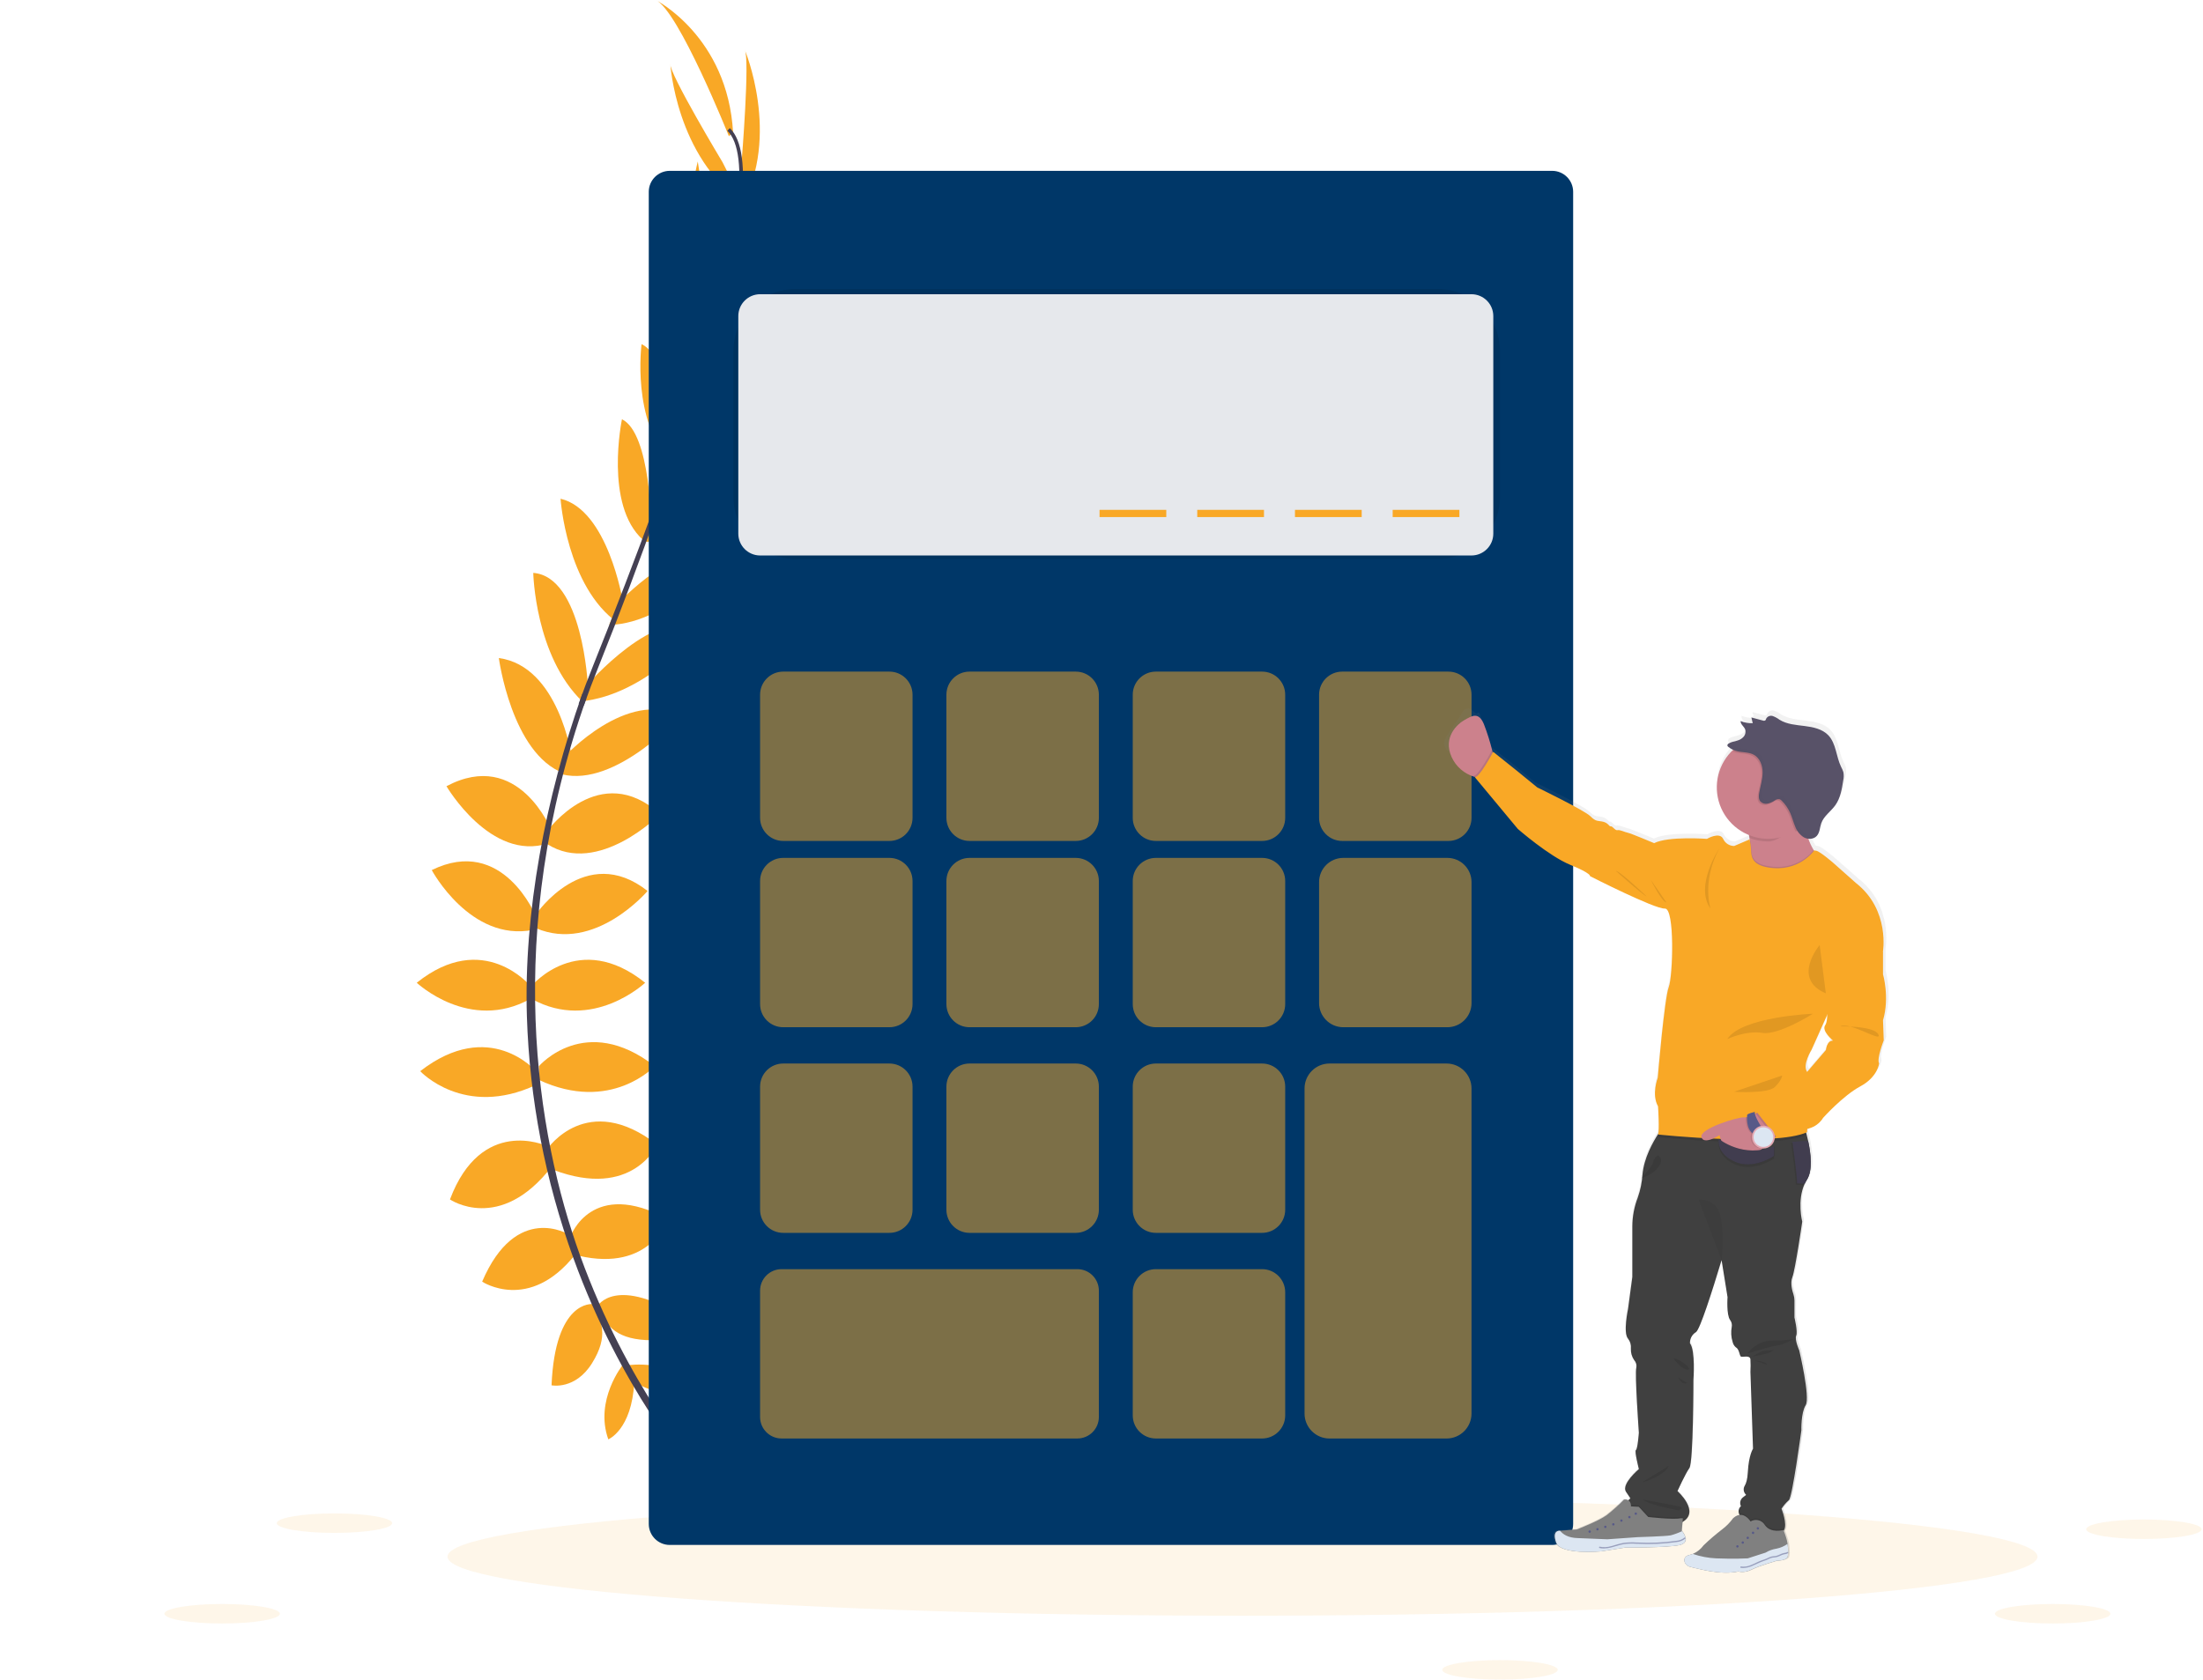 <svg viewBox="0 0 1028 784" fill="none" xmlns="http://www.w3.org/2000/svg">
            <g id="CALCULATOR" clip-path="url(#clip0)">
            <path id="Vector" opacity="0.1" d="M579.79 754.16C784.677 754.16 950.77 741.812 950.77 726.58C950.77 711.348 784.677 699 579.79 699C374.903 699 208.81 711.348 208.81 726.58C208.81 741.812 374.903 754.16 579.79 754.16Z" fill="#F9A826"/>
            <path id="Vector_2" d="M292.94 637.25C292.94 637.25 313.94 633.89 326.54 648.74C326.54 648.74 317.3 656.02 297.42 645.94L292.94 637.25Z" fill="#F9A826"/>
            <path id="Vector_3" d="M290.68 636.98C290.68 636.98 277.29 653.5 283.86 671.83C283.86 671.83 294.78 667.45 295.97 645.19L290.68 636.98Z" fill="#F9A826"/>
            <path id="Vector_4" d="M278.68 609.81C278.68 609.81 287.08 594.41 320.68 615.97C320.68 615.97 316.2 626.33 301.36 625.49C286.52 624.65 282.58 617.98 278.68 609.81Z" fill="#F9A826"/>
            <path id="Vector_5" d="M276.49 608.7C276.49 608.7 259.06 606.7 257.37 646.61C257.37 646.61 268.42 648.9 276.27 636.28C284.12 623.66 280.88 616.58 276.49 608.7Z" fill="#F9A826"/>
            <path id="Vector_6" d="M266.34 576.88C266.34 576.88 276.14 549.72 311.7 569.04C311.7 569.04 303.58 593.96 269.98 586.12L266.34 576.88Z" fill="#F9A826"/>
            <path id="Vector_7" d="M255.41 536.28C255.41 536.28 273.9 508.83 306.66 534.28C306.66 534.28 295.18 560.04 258.21 546.04L255.41 536.28Z" fill="#F9A826"/>
            <path id="Vector_8" d="M251.49 497.63C251.49 497.63 273.06 472.43 305.54 497.63C305.54 497.63 285.1 519.75 251.49 504.07V497.63Z" fill="#F9A826"/>
            <path id="Vector_9" d="M248.13 460.11C248.13 460.11 269.98 433.79 301.06 458.71C301.06 458.71 276.42 481.95 248.13 466.27V460.11Z" fill="#F9A826"/>
            <path id="Vector_10" d="M250.09 426.79C250.09 426.79 273.09 392.9 302.18 415.87C302.18 415.87 277.54 444.99 250.09 433.23V426.79Z" fill="#F9A826"/>
            <path id="Vector_11" d="M255.41 387.86C255.41 387.86 279.78 354.26 308.06 380.02C308.06 380.02 279.22 409.15 255.41 394.02V387.86Z" fill="#F9A826"/>
            <path id="Vector_12" d="M263.54 353.07C263.54 353.07 292.38 321.5 317.54 334.07C317.54 334.07 287.48 367.6 262.28 361.44L263.54 353.07Z" fill="#F9A826"/>
            <path id="Vector_13" d="M273.62 320.1C273.62 320.1 306.94 281.46 326.26 294.34C326.26 294.34 301.74 324.34 271.26 327.34L273.62 320.1Z" fill="#F9A826"/>
            <path id="Vector_14" d="M288.17 281.85C288.17 281.85 317.3 250.27 338.58 258.11C338.58 258.11 313.66 290.87 284.26 291.71L288.17 281.85Z" fill="#F9A826"/>
            <path id="Vector_15" d="M301.34 246.07C301.34 246.07 333.54 215.82 347.54 221.14C347.54 221.14 324.3 254.75 299.94 252.79L301.34 246.07Z" fill="#F9A826"/>
            <path id="Vector_16" d="M314.22 212.98C314.22 212.98 341.94 176.86 357.06 179.66C357.06 179.66 340.26 211.86 314.22 216.66V212.98Z" fill="#F9A826"/>
            <path id="Vector_17" d="M328.2 168.48C328.2 168.48 352.7 140.78 365.93 140.85C365.93 140.85 346.59 177.85 327.19 177.51L328.2 168.48Z" fill="#F9A826"/>
            <path id="Vector_18" d="M336.48 138.82L360.14 81.13C360.14 81.13 361.33 133.28 333.47 149.52L336.48 138.82Z" fill="#F9A826"/>
            <path id="Vector_19" d="M346.09 75.2C346.09 75.2 350.01 27.04 347.49 23.12C347.49 23.12 364.41 63.12 345.92 96.48L346.09 75.2Z" fill="#F9A826"/>
            <path id="Vector_20" d="M265.42 576.23C265.42 576.23 240.88 561.02 224.99 598.23C224.99 598.23 246.83 612.72 268.3 585.72L265.42 576.23Z" fill="#F9A826"/>
            <path id="Vector_21" d="M254.68 534.73C254.68 534.73 224.58 521 209.97 559.85C209.97 559.85 233.23 575.85 257.42 544.55L254.68 534.73Z" fill="#F9A826"/>
            <path id="Vector_22" d="M250.09 499.98C250.09 499.98 228.53 474.78 196.09 499.98C196.09 499.98 216.53 522.1 250.09 506.42V499.98Z" fill="#F9A826"/>
            <path id="Vector_23" d="M247.4 460.11C247.4 460.11 225.56 433.79 194.47 458.71C194.47 458.71 219.12 481.95 247.4 466.27V460.11Z" fill="#F9A826"/>
            <path id="Vector_24" d="M250.09 427.75C250.09 427.75 234.77 389.75 201.47 406.12C201.47 406.12 219.47 439.77 248.74 434.04L250.09 427.75Z" fill="#F9A826"/>
            <path id="Vector_25" d="M257.34 387.67C257.34 387.67 242.12 349.06 208.34 366.97C208.34 366.97 229.02 402.36 255.84 393.64L257.34 387.67Z" fill="#F9A826"/>
            <path id="Vector_26" d="M266.78 353.27C266.78 353.27 260.78 310.94 232.78 307.15C232.78 307.15 238.71 351.79 263 360.9L266.78 353.27Z" fill="#F9A826"/>
            <path id="Vector_27" d="M274.33 320.17C274.33 320.17 271.99 269.17 248.84 267.4C248.84 267.4 249.62 306.11 271.72 327.4L274.33 320.17Z" fill="#F9A826"/>
            <path id="Vector_28" d="M290.57 280.39C290.57 280.39 283.66 237.98 261.57 232.79C261.57 232.79 264.31 273.87 288.39 290.79L290.57 280.39Z" fill="#F9A826"/>
            <path id="Vector_29" d="M303.96 246.37C303.96 246.37 303.72 202.2 290.23 195.7C290.23 195.7 281.85 235.7 300.05 252.01L303.96 246.37Z" fill="#F9A826"/>
            <path id="Vector_30" d="M315.25 212.53C315.25 212.53 313.36 167.04 299.38 160.63C299.38 160.63 294.59 196.63 313.15 215.51L315.25 212.53Z" fill="#F9A826"/>
            <path id="Vector_31" d="M330.15 172.1C330.15 172.1 330.06 135.1 320.09 126.43C320.09 126.43 310.16 166.96 324.94 179.55L330.15 172.1Z" fill="#F9A826"/>
            <path id="Vector_32" d="M335.3 136.98L325.6 75.39C325.6 75.39 312.41 125.85 335.77 148.08L335.3 136.98Z" fill="#F9A826"/>
            <path id="Vector_33" d="M337.2 75.79C337.2 75.79 312.28 34.39 312.79 29.79C312.79 29.79 315.44 73.18 346.79 94.79L337.2 75.79Z" fill="#F9A826"/>
            <path id="Vector_34" d="M340.12 63.56C340.12 63.56 316.6 4.76 305.96 -0.02C305.96 -0.02 339.56 17.06 342.08 61.86L340.12 63.56Z" fill="#F9A826"/>
            <path id="Vector_35" d="M327.06 177.86L325.46 177.36C345.31 112.64 350.26 71.36 339.4 61.02L340.56 59.8C352.07 70.72 347.4 111.54 327.06 177.86Z" fill="#444053"/>
            <path id="Vector_36" d="M272.41 329.37L270.03 328.53C272.13 322.6 274.41 316.58 276.79 310.65C297.51 258.98 315.14 210.98 326.45 174.09L328.52 173.09C317.19 209.98 299.87 259.88 279.13 311.59C276.76 317.49 274.5 323.47 272.41 329.37Z" fill="#444053"/>
            <path id="Vector_37" d="M322.49 685.7C322.17 685.34 289.99 649.12 267.57 587.26C254.422 551.053 247.098 512.991 245.87 474.49C244.34 426.36 254.43 372.61 271.74 323.8L273.62 326C234.78 435.56 250.21 529.45 270.68 585.98C292.87 647.27 324.68 683.1 324.99 683.46L322.49 685.7Z" fill="#444053"/>
            <path id="Vector_38" opacity="0.1" d="M103.66 757.78C118.533 757.78 130.59 755.743 130.59 753.23C130.59 750.717 118.533 748.68 103.66 748.68C88.787 748.68 76.73 750.717 76.73 753.23C76.73 755.743 88.787 757.78 103.66 757.78Z" fill="#F9A826"/>
            <path id="Vector_39" opacity="0.1" d="M957.84 757.78C972.713 757.78 984.77 755.743 984.77 753.23C984.77 750.717 972.713 748.68 957.84 748.68C942.967 748.68 930.91 750.717 930.91 753.23C930.91 755.743 942.967 757.78 957.84 757.78Z" fill="#F9A826"/>
            <path id="Vector_40" opacity="0.1" d="M699.95 783.97C714.823 783.97 726.88 781.933 726.88 779.42C726.88 776.907 714.823 774.87 699.95 774.87C685.077 774.87 673.02 776.907 673.02 779.42C673.02 781.933 685.077 783.97 699.95 783.97Z" fill="#F9A826"/>
            <path id="Vector_41" opacity="0.1" d="M1000.43 718.34C1015.3 718.34 1027.36 716.303 1027.36 713.79C1027.36 711.277 1015.3 709.24 1000.43 709.24C985.557 709.24 973.5 711.277 973.5 713.79C973.5 716.303 985.557 718.34 1000.43 718.34Z" fill="#F9A826"/>
            <path id="Vector_42" opacity="0.1" d="M156.07 715.5C170.943 715.5 183 713.463 183 710.95C183 708.437 170.943 706.4 156.07 706.4C141.197 706.4 129.14 708.437 129.14 710.95C129.14 713.463 141.197 715.5 156.07 715.5Z" fill="#F9A826"/>
            <path id="Vector_43" d="M724.29 79.74H312.54C307.128 79.74 302.74 84.128 302.74 89.54V711.32C302.74 716.732 307.128 721.12 312.54 721.12H724.29C729.703 721.12 734.09 716.732 734.09 711.32V89.54C734.09 84.128 729.703 79.74 724.29 79.74Z" fill="#003768"/>
            <path id="Vector_44" opacity="0.1" d="M670.74 134.87H371.43C355.298 134.87 342.22 147.948 342.22 164.08V231.75C342.22 247.882 355.298 260.96 371.43 260.96H670.74C686.872 260.96 699.95 247.882 699.95 231.75V164.08C699.95 147.948 686.872 134.87 670.74 134.87Z" fill="black"/>
            <path id="Vector_45" d="M686.63 137.33H354.72C349.087 137.33 344.52 141.897 344.52 147.53V249.08C344.52 254.713 349.087 259.28 354.72 259.28H686.63C692.263 259.28 696.83 254.713 696.83 249.08V147.53C696.83 141.897 692.263 137.33 686.63 137.33Z" fill="#E6E8EC"/>
            <path id="KEY1" opacity="0.5" d="M415.03 313.48H365.47C359.511 313.48 354.68 318.311 354.68 324.27V381.73C354.68 387.689 359.511 392.52 365.47 392.52H415.03C420.989 392.52 425.82 387.689 425.82 381.73V324.27C425.82 318.311 420.989 313.48 415.03 313.48Z" fill="#f9a826"/>
            <path id="KEY2" opacity="0.5" d="M501.98 313.48H452.42C446.461 313.48 441.63 318.311 441.63 324.27V381.73C441.63 387.689 446.461 392.52 452.42 392.52H501.98C507.939 392.52 512.77 387.689 512.77 381.73V324.27C512.77 318.311 507.939 313.48 501.98 313.48Z" fill="#f9a826"/>
            <path id="KEY3" opacity="0.5" d="M588.93 313.48H539.37C533.411 313.48 528.58 318.311 528.58 324.27V381.73C528.58 387.689 533.411 392.52 539.37 392.52H588.93C594.889 392.52 599.72 387.689 599.72 381.73V324.27C599.72 318.311 594.889 313.48 588.93 313.48Z" fill="#f9a826"/>
            <path id="Vector_46" opacity="0" d="M657.83 315.16H644.37C628.442 315.16 615.53 328.072 615.53 344V365.36C615.53 381.288 628.442 394.2 644.37 394.2H657.83C673.758 394.2 686.67 381.288 686.67 365.36V344C686.67 328.072 673.758 315.16 657.83 315.16Z" fill="black"/>
            <path id="Vector_47" opacity="0.5" d="M675.88 313.48H626.32C620.361 313.48 615.53 318.311 615.53 324.27V381.73C615.53 387.689 620.361 392.52 626.32 392.52H675.88C681.839 392.52 686.67 387.689 686.67 381.73V324.27C686.67 318.311 681.839 313.48 675.88 313.48Z" fill="#f9a826"/>
            <path id="Vector_48" opacity="0.5" d="M415.03 400.43H365.47C359.511 400.43 354.68 405.261 354.68 411.22V468.68C354.68 474.639 359.511 479.47 365.47 479.47H415.03C420.989 479.47 425.82 474.639 425.82 468.68V411.22C425.82 405.261 420.989 400.43 415.03 400.43Z" fill="#f9a826"/>
            <path id="KEY5" opacity="0.5" d="M501.98 400.43H452.42C446.461 400.43 441.63 405.261 441.63 411.22V468.68C441.63 474.639 446.461 479.47 452.42 479.47H501.98C507.939 479.47 512.77 474.639 512.77 468.68V411.22C512.77 405.261 507.939 400.43 501.98 400.43Z" fill="#f9a826"/>
            <path id="Vector_49" opacity="0.5" d="M588.93 400.43H539.37C533.411 400.43 528.58 405.261 528.58 411.22V468.68C528.58 474.639 533.411 479.47 539.37 479.47H588.93C594.889 479.47 599.72 474.639 599.72 468.68V411.22C599.72 405.261 594.889 400.43 588.93 400.43Z" fill="#f9a826"/>
            <path id="KEY7" opacity="0.5" d="M415.03 496.41H365.47C359.511 496.41 354.68 501.241 354.68 507.2V564.66C354.68 570.619 359.511 575.45 365.47 575.45H415.03C420.989 575.45 425.82 570.619 425.82 564.66V507.2C425.82 501.241 420.989 496.41 415.03 496.41Z" fill="#f9a826"/>
            <path id="Vector_50" opacity="0.5" d="M501.98 496.41H452.42C446.461 496.41 441.63 501.241 441.63 507.2V564.66C441.63 570.619 446.461 575.45 452.42 575.45H501.98C507.939 575.45 512.77 570.619 512.77 564.66V507.2C512.77 501.241 507.939 496.41 501.98 496.41Z" fill="#f9a826"/>
            <path id="KEY9" opacity="0.5" d="M588.93 496.41H539.37C533.411 496.41 528.58 501.241 528.58 507.2V564.66C528.58 570.619 533.411 575.45 539.37 575.45H588.93C594.889 575.45 599.72 570.619 599.72 564.66V507.2C599.72 501.241 594.889 496.41 588.93 496.41Z" fill="#f9a826"/>
            <path id="KEY-POINT" opacity="0.5" d="M588.93 592.39H539.37C533.411 592.39 528.58 597.221 528.58 603.18V660.64C528.58 666.599 533.411 671.43 539.37 671.43H588.93C594.889 671.43 599.72 666.599 599.72 660.64V603.18C599.72 597.221 594.889 592.39 588.93 592.39Z" fill="#f9a826"/>
            <path id="Vector_51" opacity="0" d="M657.83 402.11H644.37C628.442 402.11 615.53 415.022 615.53 430.95V452.31C615.53 468.238 628.442 481.15 644.37 481.15H657.83C673.758 481.15 686.67 468.238 686.67 452.31V430.95C686.67 415.022 673.758 402.11 657.83 402.11Z" fill="black"/>
            <path id="Vector_52" opacity="0.5" d="M675.37 400.43H626.83C620.589 400.43 615.53 405.489 615.53 411.73V468.17C615.53 474.411 620.589 479.47 626.83 479.47H675.37C681.611 479.47 686.67 474.411 686.67 468.17V411.73C686.67 405.489 681.611 400.43 675.37 400.43Z" fill="#f9a826"/>
            <path id="KEY-EQUALS" opacity="0.5" d="M502.73 592.39H364.72C359.175 592.39 354.68 596.885 354.68 602.43V661.39C354.68 666.935 359.175 671.43 364.72 671.43H502.73C508.275 671.43 512.77 666.935 512.77 661.39V602.43C512.77 596.885 508.275 592.39 502.73 592.39Z" fill="#f9a826"/>
            <path id="KEY-ADD" opacity="0.5" d="M675 496.41H620.41C613.97 496.41 608.75 501.63 608.75 508.07V659.78C608.75 666.22 613.97 671.44 620.41 671.44H675C681.44 671.44 686.66 666.22 686.66 659.78V508.07C686.66 501.63 681.44 496.41 675 496.41Z" fill="#f9a826"/>
            <path id="Vector_53" d="M681.01 237.98H649.87V241.35H681.01V237.98Z" fill="#F9A826"/>
            <path id="Vector_54" d="M635.42 237.98H604.28V241.35H635.42V237.98Z" fill="#F9A826"/>
            <path id="Vector_55" d="M589.82 237.98H558.68V241.35H589.82V237.98Z" fill="#F9A826"/>
            <path id="Vector_56" d="M544.23 237.98H513.09V241.35H544.23V237.98Z" fill="#F9A826"/>
            <path id="Vector_57" d="M879.87 474.54C883.08 463.74 879.87 452.94 879.87 452.94V442.75C879.87 442.75 883.54 422.83 867.16 410.05L856.3 400.47C856.3 400.47 850.21 395.24 848.44 394.91C848.11 394.839 847.776 394.789 847.44 394.76L847.12 394.57C846.187 392.974 845.391 391.301 844.74 389.57C845.443 389.661 846.158 389.589 846.829 389.36C847.5 389.132 848.109 388.752 848.61 388.25C849.002 387.799 849.311 387.28 849.52 386.72V386.72C850.15 385.31 850.26 383.6 850.79 382.1C851.255 380.884 851.932 379.76 852.79 378.78C852.68 378.96 852.56 379.13 852.46 379.32C854 377.4 856.01 375.76 857.46 373.74C857.748 373.339 858.012 372.922 858.25 372.49C858.19 372.58 858.11 372.66 858.04 372.75C860.04 369.54 860.65 365.65 861.23 361.9C861.51 360.624 861.53 359.304 861.29 358.02C861.009 357.168 860.647 356.344 860.21 355.56C857.85 350.69 857.89 344.56 854.12 340.67C851.28 337.76 846.98 336.87 842.93 336.37C838.88 335.87 834.62 335.58 831.14 333.46C830.168 332.724 829.093 332.134 827.95 331.71C827.375 331.509 826.748 331.515 826.176 331.727C825.605 331.939 825.126 332.343 824.82 332.87C824.748 333.182 824.604 333.473 824.4 333.72C824.219 333.823 824.016 333.883 823.808 333.895C823.6 333.907 823.392 333.871 823.2 333.79L817.81 332.35L817.87 332.62H817.73L817.93 333.47C818.036 333.451 818.144 333.47 818.237 333.523C818.33 333.576 818.402 333.66 818.44 333.76L817.57 335.1C815.902 335.07 814.254 334.731 812.71 334.1C812.7 334.186 812.7 334.274 812.71 334.36H812.63C812.53 335.88 814.26 336.87 814.79 338.3C815.003 338.926 815.003 339.604 814.79 340.23C814.573 340.81 814.232 341.336 813.79 341.77C811.88 343.66 809.43 343.29 807.23 344.48C807.04 344.561 806.87 344.683 806.732 344.837C806.593 344.99 806.491 345.172 806.43 345.37C806.343 345.518 806.318 345.694 806.36 345.86C806.447 346.09 806.605 346.286 806.81 346.42C807.451 346.938 808.152 347.374 808.9 347.72C808.68 347.92 808.47 348.12 808.27 348.33C805.478 351.168 803.432 354.653 802.316 358.474C801.199 362.295 801.047 366.333 801.872 370.228C802.697 374.122 804.474 377.752 807.044 380.792C809.614 383.832 812.897 386.188 816.6 387.65C816.68 388.07 816.74 388.5 816.8 388.95C816.8 389 816.8 389.03 816.8 389.08L816.86 389.66L809.6 392.75C808.505 392.742 807.435 392.422 806.514 391.829C805.594 391.236 804.86 390.394 804.4 389.4C802.71 385.91 796.74 389.4 796.74 389.4C796.74 389.4 778.53 388.04 771.74 391.4C771.74 391.4 760.87 386.84 759.34 386.53C757.81 386.22 755.52 385.01 754.45 385.32C753.38 385.63 752 383.32 751.23 383.49C750.46 383.66 750.16 381.97 747.71 381.36C745.26 380.75 744.34 381.52 741.59 378.78C738.84 376.04 716.48 365.24 716.48 365.24L706.44 356.98L695.73 348.46L695.54 348.81C695.47 348.56 695.4 348.3 695.33 348.02C694.264 343.776 692.928 339.604 691.33 335.53C690.64 333.88 690.33 331.8 689.4 332.9C688.83 333.56 687.86 332.11 686.4 331.13C686.09 330.916 685.737 330.774 685.366 330.714C684.994 330.654 684.614 330.677 684.253 330.783C683.892 330.888 683.559 331.073 683.278 331.323C682.997 331.573 682.776 331.883 682.63 332.23V332.23C674.29 345.31 671.3 346.23 676.13 351.04C680.44 355.31 683.3 359.04 686.81 360.22L687.23 360.35C687.155 360.37 687.075 360.37 687 360.35L707.36 384.69C707.36 384.69 722.05 397.47 732.16 401.57C742.27 405.67 741.49 406.9 741.49 406.9C741.49 406.9 772.11 422.41 776.85 422.11C781.59 421.81 780.68 453.9 778.69 459.11C776.7 464.32 773.49 501.7 773.49 501.7C773.49 501.7 770.42 509.61 773.64 515.08C773.64 515.08 774.35 525.56 773.71 528.08C770.92 532.38 766.94 539.68 766.29 547.19C766.29 547.59 766.21 547.96 766.17 548.35C765.966 548.587 765.722 548.787 765.45 548.94L766.13 548.74C765.841 551.87 765.169 554.953 764.13 557.92C762.511 562.087 761.654 566.51 761.6 570.98V595.14L759.6 610.14C759.6 610.14 757.15 621.49 759.6 624.14C760.633 625.461 761.113 627.132 760.94 628.8C760.838 630.737 761.387 632.652 762.5 634.24C762.925 634.705 763.237 635.262 763.411 635.867C763.584 636.473 763.615 637.111 763.5 637.73C762.69 640.36 764.7 668.35 764.7 668.35C764.7 668.35 764.11 676.06 763.3 676.47C762.49 676.88 764.7 685.39 764.7 685.39C764.7 685.39 756.43 692.29 758.54 695.94L760.65 699.18L760.09 699.73L759.75 700.08C759.112 699.712 758.368 699.571 757.64 699.68C755.041 702.339 752.261 704.815 749.32 707.09C745.59 709.78 735.44 713.68 735.44 713.68L727.44 714.33H727.29C727.29 714.33 723.46 713.97 725.61 719.9C727.76 725.83 746.98 724.01 746.98 724.01L758.2 722.24C758.2 722.24 778.2 722.34 783.93 721.07C786.32 720.54 786.93 719.26 786.73 717.97L786.67 717.91C786.395 716.68 785.833 715.532 785.03 714.56C784.989 714.496 784.942 714.436 784.89 714.38L785.25 710.28C793.74 705.39 782.85 695.77 782.85 695.77C782.85 695.77 786.58 687.66 788.49 685.03C790.4 682.4 790.4 643.65 790.4 643.65C790.4 643.65 791.4 629.65 788.77 626.41C788.725 625.355 788.967 624.307 789.471 623.379C789.974 622.451 790.721 621.677 791.63 621.14C793.52 619.85 799.23 602.08 803.71 587.33L806.53 604.71C806.53 604.71 805.92 613.03 807.75 615.46C808.094 615.918 808.339 616.443 808.47 617C808.601 617.558 808.614 618.137 808.51 618.7C808.076 621.032 808.217 623.435 808.92 625.7C809.135 626.672 809.658 627.548 810.41 628.2C812.04 629.01 812.14 631.9 812.75 632.51C813.36 633.12 817.14 631.65 817.34 633.88C817.454 635.838 817.454 637.802 817.34 639.76L818.57 675.86C818.57 675.86 816.57 678.86 816.12 686.86C815.95 690.27 815.31 692.21 814.65 693.32C814.284 693.916 814.116 694.612 814.17 695.309C814.223 696.006 814.497 696.668 814.95 697.2L815.3 697.61L813.79 698.77C813.183 699.241 812.758 699.908 812.587 700.657C812.415 701.406 812.508 702.192 812.85 702.88C812.363 703.304 812.014 703.864 811.848 704.487C811.683 705.111 811.708 705.771 811.92 706.38C811.982 706.58 812.069 706.772 812.18 706.95C811.033 707.13 809.968 707.657 809.13 708.46C807.622 710.532 805.804 712.36 803.74 713.88C800.745 716.175 797.877 718.632 795.15 721.24C793.864 722.99 792.14 724.37 790.15 725.24C789.662 725.438 789.157 725.589 788.64 725.69C784.64 726.51 785.89 730.69 789.15 731.38C792.41 732.07 803.23 735.38 811.65 733.45C811.65 733.45 814.15 734.45 817.82 732.59C821.49 730.73 829.68 728.45 829.68 728.45C829.68 728.45 834.27 728.45 834.89 726.63C835.051 726.05 835.139 725.452 835.15 724.85L835.28 724.72L835.16 724.61C835.171 723.247 835.068 721.886 834.85 720.54C834.73 719.84 834.6 719.22 834.48 718.72C834.09 717.2 833.36 715.23 833.05 714.4C833.102 714.334 833.149 714.264 833.19 714.19C834.94 711.19 832.03 704.07 832.03 704.07C832.986 702.554 834.147 701.177 835.48 699.98C837.11 698.76 841.4 667.12 841.4 667.12C841.4 667.12 841.19 659.01 843.4 655.36C845.61 651.71 840.34 629.61 840.34 629.61C840.34 629.61 838.09 624.54 838.91 622.71C839.73 620.88 838.09 614.19 838.09 614.19V606.19C838.085 605.238 837.927 604.292 837.62 603.39C836.99 601.51 836.06 597.9 837.07 595.31C838.5 591.66 841.76 569.15 841.76 569.15C841.76 569.15 839.21 559.22 842.95 551.31C843.242 550.678 843.576 550.067 843.95 549.48C846.72 545.13 845.89 537.4 844.52 531.17C844.32 530.17 844.09 529.27 843.86 528.4C843.77 528.02 843.67 527.66 843.57 527.3L844.01 527.12C844.01 527.12 844.01 526.53 844.15 525.52C845.66 525.221 847.092 524.615 848.358 523.739C849.624 522.863 850.697 521.737 851.51 520.43C851.51 520.43 860.85 509.93 869.11 505.52C877.37 501.11 877.99 494.72 877.99 494.72C876.77 492.59 880.18 483.92 880.18 483.92L879.87 474.54ZM852.93 488.54L844.09 498.79V498.73C841.79 495.53 846.23 488.38 846.23 488.38L853.58 471.98C853.52 474.08 853.26 475.98 852.58 476.81C850.58 479.55 856.26 484.12 856.26 484.12C853.23 484.13 852.93 488.54 852.93 488.54V488.54Z" fill="url(#paint0_linear)"/>
            <path id="Vector_58" d="M697.29 354.15L692.46 363.52C690.931 363.389 689.423 363.074 687.97 362.58C685.667 361.892 683.536 360.724 681.717 359.152C679.898 357.58 678.434 355.64 677.42 353.46C673.11 343.94 680.24 337.79 683.56 335.97C686.88 334.15 689.97 332.08 692.46 338.05C694.023 342.1 695.329 346.245 696.37 350.46C696.95 352.65 697.29 354.15 697.29 354.15Z" fill="#CC818C"/>
            <path id="Vector_59" d="M850.68 402.89L842.97 414.37C842.97 414.37 806.54 431.75 813.5 411.37C816.56 402.37 816.92 395.8 816.37 391.25C816.37 391.2 816.37 391.17 816.37 391.12C815.65 385.43 813.51 382.96 813.51 382.96C813.51 382.96 849.02 364.78 843.73 377.21C842.651 379.793 842.222 382.602 842.48 385.39C842.916 389.405 844.22 393.278 846.3 396.74C847.551 398.931 849.018 400.992 850.68 402.89V402.89Z" fill="#CC818C"/>
            <path id="Vector_60" d="M839.59 630.3C839.59 630.3 844.83 652.3 842.59 655.89C840.35 659.48 840.59 667.58 840.59 667.58C840.59 667.58 836.36 699.02 834.75 700.22C833.429 701.389 832.274 702.735 831.32 704.22C831.32 704.22 834.2 711.34 832.47 714.28C832.203 714.728 831.801 715.078 831.32 715.28C828.62 716.42 818.64 711.36 812.96 708.28C812.503 708.03 812.112 707.673 811.822 707.24C811.532 706.806 811.351 706.309 811.294 705.791C811.237 705.273 811.306 704.748 811.495 704.263C811.684 703.777 811.988 703.344 812.38 703C812.039 702.318 811.944 701.539 812.111 700.796C812.279 700.052 812.699 699.389 813.3 698.92L814.8 697.76L814.45 697.35C814.001 696.82 813.731 696.161 813.677 695.468C813.623 694.776 813.789 694.083 814.15 693.49C814.8 692.4 815.43 690.49 815.6 687.08C816.01 679.22 818.02 676.2 818.02 676.2L816.81 640.32C816.925 638.375 816.925 636.425 816.81 634.48C816.61 632.27 812.88 633.73 812.28 633.12C811.68 632.51 811.57 629.65 809.96 628.84C809.218 628.189 808.706 627.315 808.5 626.35C807.788 624.086 807.648 621.681 808.09 619.35C808.194 618.791 808.181 618.216 808.052 617.662C807.922 617.108 807.68 616.586 807.34 616.13C805.53 613.71 806.13 605.46 806.13 605.46L803.35 588.18C798.92 602.84 793.29 620.5 791.42 621.78C790.523 622.317 789.787 623.087 789.291 624.007C788.795 624.928 788.556 625.965 788.6 627.01C791.22 630.24 790.21 644.15 790.21 644.15C790.21 644.15 790.21 682.63 788.32 685.26C786.43 687.89 782.77 695.98 782.77 695.98C782.77 695.98 793.57 705.59 785.07 710.44H784.98C776.31 715.28 758.38 701.78 758.38 701.78L760.25 699.91L760.8 699.36L758.68 696.2C756.6 692.57 764.76 685.72 764.76 685.72C764.76 685.72 762.58 677.25 763.38 676.85C764.18 676.45 764.76 668.79 764.76 668.79C764.76 668.79 762.76 640.98 763.58 638.36C763.69 637.744 763.656 637.11 763.483 636.509C763.309 635.907 763.001 635.354 762.58 634.89C761.479 633.312 760.937 631.411 761.04 629.49C761.215 627.833 760.738 626.172 759.71 624.86C757.29 622.24 759.71 610.96 759.71 610.96L761.71 596.04V572.35C761.737 567.777 762.594 563.247 764.24 558.98C765.462 555.521 766.202 551.911 766.44 548.25C767.1 540.61 771.21 533.19 773.97 528.96C775.43 526.72 776.52 525.38 776.52 525.38L841 522.86C841 522.86 842 525.73 843.08 529.72C843.3 530.59 843.52 531.51 843.73 532.47C845.08 538.67 845.89 546.35 843.16 550.67C842.79 551.256 842.456 551.863 842.16 552.49C838.47 560.35 840.99 570.22 840.99 570.22C840.99 570.22 837.77 592.58 836.36 596.22C835.36 598.79 836.28 602.38 836.91 604.22C837.205 605.121 837.356 606.062 837.36 607.01V614.98C837.36 614.98 838.98 621.63 838.17 623.45C837.36 625.27 839.59 630.3 839.59 630.3Z" fill="#404040"/>
            <path id="Vector_61" opacity="0.1" d="M842.56 551.31C842.186 551.89 841.852 552.495 841.56 553.12L837.93 552.92C838.28 551.05 835.81 533.52 835.81 533.52L843.12 533.11C844.47 539.3 845.29 546.98 842.56 551.31Z" fill="black"/>
            <path id="Vector_62" d="M843.16 550.7C842.79 551.286 842.456 551.893 842.16 552.52L838.53 552.31C838.88 550.45 836.41 532.91 836.41 532.91L843.72 532.5C845.08 538.7 845.89 546.38 843.16 550.7Z" fill="#444053"/>
            <path id="Vector_63" opacity="0.05" d="M843.16 550.7C842.79 551.286 842.456 551.893 842.16 552.52L838.53 552.31C838.88 550.45 836.41 532.91 836.41 532.91L843.72 532.5C845.08 538.7 845.89 546.38 843.16 550.7Z" fill="black"/>
            <path id="Vector_64" opacity="0.1" d="M832.48 714.32C832.213 714.768 831.81 715.118 831.33 715.32C828.63 716.46 818.65 711.4 812.97 708.32C812.261 707.928 811.723 707.286 811.46 706.52C814.7 705.93 816.82 709.52 816.82 709.52C817.36 709.181 817.963 708.954 818.592 708.852C819.221 708.749 819.864 708.774 820.484 708.924C821.104 709.074 821.687 709.346 822.2 709.725C822.713 710.104 823.145 710.582 823.47 711.13C826.24 715.21 832.18 713.49 832.18 713.49L832.48 714.32Z" fill="black"/>
            <path id="Vector_65" d="M834.15 726.67C833.55 728.49 829.01 728.49 829.01 728.49C829.01 728.49 820.9 730.81 817.27 732.62C813.64 734.43 811.18 733.48 811.18 733.48C802.87 735.39 792.18 732.07 788.96 731.41C785.74 730.75 784.48 726.58 788.46 725.77C788.97 725.665 789.469 725.511 789.95 725.31C791.944 724.447 793.67 723.066 794.95 721.31C797.644 718.72 800.478 716.28 803.44 714C805.478 712.486 807.273 710.668 808.76 708.61C813.5 704.43 816.87 710.17 816.87 710.17C817.411 709.832 818.014 709.605 818.643 709.503C819.273 709.402 819.917 709.427 820.536 709.578C821.156 709.729 821.739 710.002 822.252 710.382C822.764 710.762 823.195 711.241 823.52 711.79C826.29 715.87 832.23 714.14 832.23 714.14C832.23 714.14 833.3 716.87 833.8 718.83C833.92 719.33 834.05 719.95 834.17 720.65C834.44 722.68 834.61 725.31 834.15 726.67Z" fill="#808080"/>
            <path id="Vector_66" d="M820.29 713.93C820.594 713.93 820.84 713.684 820.84 713.38C820.84 713.076 820.594 712.83 820.29 712.83C819.986 712.83 819.74 713.076 819.74 713.38C819.74 713.684 819.986 713.93 820.29 713.93Z" fill="#575988"/>
            <path id="Vector_67" d="M815.56 718.36C815.864 718.36 816.11 718.114 816.11 717.81C816.11 717.506 815.864 717.26 815.56 717.26C815.256 717.26 815.01 717.506 815.01 717.81C815.01 718.114 815.256 718.36 815.56 718.36Z" fill="#575988"/>
            <path id="Vector_68" d="M810.75 722.34C811.054 722.34 811.3 722.094 811.3 721.79C811.3 721.486 811.054 721.24 810.75 721.24C810.446 721.24 810.2 721.486 810.2 721.79C810.2 722.094 810.446 722.34 810.75 722.34Z" fill="#575988"/>
            <path id="Vector_69" d="M813.24 720.56C813.544 720.56 813.79 720.314 813.79 720.01C813.79 719.706 813.544 719.46 813.24 719.46C812.936 719.46 812.69 719.706 812.69 720.01C812.69 720.314 812.936 720.56 813.24 720.56Z" fill="#575988"/>
            <path id="Vector_70" d="M818.03 716.01C818.334 716.01 818.58 715.764 818.58 715.46C818.58 715.156 818.334 714.91 818.03 714.91C817.726 714.91 817.48 715.156 817.48 715.46C817.48 715.764 817.726 716.01 818.03 716.01Z" fill="#575988"/>
            <path id="Vector_71" d="M834.15 726.67C833.55 728.49 829.01 728.49 829.01 728.49C829.01 728.49 820.9 730.81 817.27 732.62C813.64 734.43 811.18 733.48 811.18 733.48C802.87 735.39 792.18 732.07 788.96 731.41C785.74 730.75 784.48 726.58 788.46 725.77C788.97 725.665 789.469 725.511 789.95 725.31C793.465 726.52 797.136 727.217 800.85 727.38C809.06 727.73 815.56 727.38 815.56 727.38L823.87 724.71C825.443 723.756 827.19 723.123 829.01 722.85C830.85 722.475 832.59 721.719 834.12 720.63C834.44 722.68 834.61 725.31 834.15 726.67Z" fill="#DCE6F2"/>
            <path id="Vector_72" opacity="0.5" d="M813.47 731.88C813.007 731.883 812.544 731.84 812.09 731.75L812.21 731.16C813.909 731.42 815.647 731.177 817.21 730.46C817.95 730.17 818.69 729.82 819.41 729.46C820.13 729.1 821.14 728.65 822.04 728.32L822.86 728.04C823.31 727.88 823.77 727.73 824.21 727.54C824.46 727.44 824.71 727.32 824.95 727.2C825.54 726.891 826.164 726.653 826.81 726.49C827.141 726.428 827.474 726.385 827.81 726.36C828.118 726.339 828.425 726.303 828.73 726.25C829.335 726.097 829.922 725.879 830.48 725.6C831.077 725.293 831.708 725.058 832.36 724.9L832.8 724.83C833.274 724.818 833.731 724.649 834.1 724.35L834.55 724.76C834.091 725.163 833.51 725.399 832.9 725.43L832.48 725.5C831.873 725.648 831.286 725.866 830.73 726.15C830.13 726.448 829.5 726.679 828.85 726.84C828.52 726.905 828.186 726.945 827.85 726.96C827.535 726.983 827.221 727.023 826.91 727.08C826.309 727.235 825.729 727.46 825.18 727.75L824.42 728.1C823.96 728.29 823.48 728.45 823.02 728.61L822.22 728.89C821.34 729.21 820.48 729.62 819.64 730.01C818.8 730.4 818.16 730.71 817.4 731.01C816.155 731.541 814.822 731.836 813.47 731.88V731.88Z" fill="#575988"/>
            <path id="Vector_73" opacity="0.1" d="M815.41 631.76C815.41 631.76 819.59 625.76 826.75 625.76C833.91 625.76 836.97 624.95 836.97 624.95C836.97 624.95 832.39 627.67 829.22 628.02C826.05 628.37 815.41 631.76 815.41 631.76Z" fill="black"/>
            <path id="Vector_74" opacity="0.1" d="M817.83 633.17C817.83 633.17 821.61 630.55 823.77 630.45C825.93 630.35 827.77 630.15 827.77 630.15C826.757 630.861 825.636 631.404 824.45 631.76C822.68 632.26 817.83 633.17 817.83 633.17Z" fill="black"/>
            <path id="Vector_75" opacity="0.1" d="M818.68 634.98C818.68 634.98 824.37 635.43 824.42 636.98Z" fill="black"/>
            <path id="Vector_76" opacity="0.1" d="M765.61 549.98C765.91 550.03 771 544.69 771.35 542.58C771.628 541.244 772.422 540.073 773.56 539.32C773.56 539.32 776.84 540.63 773.92 544.65C771 548.67 765.61 549.98 765.61 549.98Z" fill="black"/>
            <path id="Vector_77" opacity="0.1" d="M843.68 377.19C842.52 379.93 841.5 380.19 841.68 382.8C840.33 384.23 838.777 385.453 837.07 386.43C833.47 388.57 829.55 392.76 825.07 392.76C822.068 392.762 819.093 392.199 816.3 391.1C815.58 385.41 813.44 382.94 813.44 382.94C813.44 382.94 848.96 364.76 843.68 377.19Z" fill="black"/>
            <path id="Vector_78" d="M849.12 367.52C849.12 372.267 847.713 376.907 845.075 380.854C842.438 384.8 838.69 387.877 834.305 389.693C829.919 391.51 825.094 391.985 820.438 391.059C815.782 390.133 811.506 387.847 808.15 384.491C804.793 381.134 802.507 376.858 801.581 372.202C800.655 367.547 801.131 362.721 802.947 358.336C804.764 353.95 807.84 350.202 811.786 347.565C815.733 344.928 820.373 343.52 825.12 343.52C831.485 343.52 837.59 346.049 842.091 350.549C846.592 355.05 849.12 361.155 849.12 367.52V367.52Z" fill="#CC818C"/>
            <path id="Vector_79" opacity="0.1" d="M850.68 402.89L842.97 414.37C842.97 414.37 806.54 431.75 813.5 411.37C816.56 402.37 816.92 395.8 816.37 391.25H816.43C816.861 392.758 817.106 394.313 817.16 395.88C817.27 399.02 817.35 402.99 825.16 404.3C838.16 406.48 845.1 398.36 846.32 396.77C847.566 398.95 849.027 401 850.68 402.89V402.89Z" fill="black"/>
            <path id="Vector_80" opacity="0.1" d="M697.29 354.15L692.46 363.52C690.931 363.389 689.423 363.074 687.97 362.58L687.55 362.08C689.55 362.84 696.16 350.29 696.16 350.29L696.37 350.46C696.95 352.65 697.29 354.15 697.29 354.15Z" fill="black"/>
            <path id="Vector_81" opacity="0.1" d="M843.08 529.75C827.52 536.51 773.7 530.75 773.7 530.75C773.861 530.176 773.952 529.585 773.97 528.99C775.43 526.75 776.52 525.41 776.52 525.41L841 522.89C841 522.89 842.05 525.76 843.08 529.75Z" fill="black"/>
            <path id="Vector_82" d="M816.39 391.81L809.21 394.88C808.127 394.871 807.068 394.553 806.16 393.963C805.251 393.373 804.53 392.536 804.08 391.55C802.41 388.08 796.52 391.55 796.52 391.55C796.52 391.55 778.52 390.19 771.88 393.55C771.88 393.55 761.15 389.01 759.64 388.71C758.13 388.41 755.86 387.2 754.8 387.5C753.74 387.8 752.39 385.5 751.63 385.69C750.87 385.88 750.57 384.18 748.15 383.57C745.73 382.96 744.83 383.72 742.15 381C739.47 378.28 717.36 367.55 717.36 367.55L707.36 359.39L696.78 350.93C696.78 350.93 690.13 363.47 688.16 362.71L708.26 386.9C708.26 386.9 722.77 399.59 732.75 403.67C742.73 407.75 741.97 408.96 741.97 408.96C741.97 408.96 772.2 424.38 776.88 424.08C781.56 423.78 780.68 455.63 778.68 460.77C776.68 465.91 773.55 503.09 773.55 503.09C773.55 503.09 770.55 510.95 773.7 516.39C773.7 516.39 774.45 527.58 773.7 529.54C773.7 529.54 827.85 535.33 843.22 528.48C843.22 528.48 845.49 503.39 843.22 500.22C840.95 497.05 845.34 489.98 845.34 489.98L855.01 468.37L878.59 444.64C878.59 444.64 882.21 424.84 866.04 412.15L855.31 402.62C855.31 402.62 849.31 397.43 847.55 397.1C845.79 396.77 846.44 397.1 846.44 397.1C846.44 397.1 839.44 407.31 825.08 404.89C817.3 403.58 817.22 399.61 817.08 396.48C817.039 394.901 816.808 393.333 816.39 391.81V391.81Z" fill="#F9A826"/>
            <path id="Vector_83" opacity="0.1" d="M845.94 473.17C845.94 473.17 812.68 474.53 806.04 484.98C806.04 484.98 814.66 480.89 822.36 482.1C830.06 483.31 845.94 473.17 845.94 473.17Z" fill="black"/>
            <path id="Vector_84" opacity="0.1" d="M809.21 509.59C809.21 509.59 824.93 510.65 828.26 507.32C831.59 503.99 831.6 502.03 831.6 502.03L809.21 509.59Z" fill="black"/>
            <path id="Vector_85" opacity="0.1" d="M849.12 441.12C849.12 441.12 835.81 456.84 851.99 463.64L849.12 441.12Z" fill="black"/>
            <path id="Vector_86" opacity="0.1" d="M770.37 410.75C770.37 410.75 775.21 420.62 777.63 421.27L770.37 410.75Z" fill="black"/>
            <path id="Vector_87" opacity="0.1" d="M754.05 406.51C754.05 406.51 766.14 417.4 768.41 418.45C768.41 418.45 755.86 406.51 754.05 406.51Z" fill="black"/>
            <path id="Vector_88" opacity="0.1" d="M802.26 396.09C802.26 396.09 790.62 413.47 798.18 424.09C798.18 424.05 793.95 411.5 802.26 396.09Z" fill="black"/>
            <path id="Vector_89" d="M831.6 527.73L828.04 531.08L827.54 531.54L823.42 535.44C823.13 535.66 822.84 535.88 822.54 536.08C805.77 548.08 802.41 529.84 802.41 529.84C802.41 529.84 795.01 534.68 793.95 530.75C792.89 526.82 811.18 521.23 813.95 521.53C814.193 521.555 814.437 521.555 814.68 521.53C816.002 521.31 817.274 520.86 818.44 520.2L819.25 519.77C820.181 519.246 821.086 518.675 821.96 518.06L831.6 527.73Z" fill="#CC818C"/>
            <path id="Vector_90" opacity="0.1" d="M849.68 367.52C849.689 371.683 848.615 375.776 846.564 379.398C844.513 383.02 841.555 386.047 837.98 388.18C837.645 387.619 837.351 387.034 837.1 386.43C836.24 384.43 835.71 382.27 834.84 380.26C833.889 378.066 832.532 376.071 830.84 374.38C830.554 374.045 830.185 373.79 829.77 373.64C829.381 373.586 828.986 373.613 828.607 373.718C828.229 373.823 827.876 374.004 827.57 374.25C826.552 374.94 825.417 375.438 824.22 375.72C823.621 375.857 822.997 375.838 822.409 375.662C821.82 375.487 821.286 375.162 820.86 374.72C819.92 373.6 820.05 371.96 820.32 370.53C820.91 367.4 821.89 364.32 821.9 361.14C821.91 357.96 820.69 354.54 817.9 352.96C815.46 351.57 812.43 351.96 809.72 351.18C809.301 351.07 808.889 350.93 808.49 350.76C811.822 347.34 816.098 344.992 820.771 344.016C825.445 343.039 830.303 343.479 834.726 345.278C839.148 347.078 842.933 350.155 845.597 354.117C848.261 358.079 849.683 362.746 849.68 367.52Z" fill="black"/>
            <path id="Vector_91" d="M806.85 346.92C806.42 347.15 805.94 347.57 806.07 348.05C806.153 348.279 806.307 348.475 806.51 348.61C807.63 349.514 808.923 350.177 810.31 350.56C813.02 351.3 816.06 350.95 818.5 352.34C821.26 353.91 822.5 357.34 822.5 360.52C822.5 363.7 821.5 366.78 820.93 369.9C820.66 371.34 820.52 372.98 821.46 374.1C821.888 374.54 822.421 374.863 823.01 375.038C823.598 375.213 824.221 375.234 824.82 375.1C826.017 374.823 827.152 374.328 828.17 373.64C828.477 373.392 828.831 373.209 829.211 373.103C829.591 372.996 829.989 372.968 830.38 373.02C830.791 373.176 831.158 373.43 831.45 373.76C833.143 375.454 834.5 377.452 835.45 379.65C836.33 381.65 836.85 383.8 837.71 385.82C838.459 387.88 839.865 389.637 841.71 390.82C843.63 391.88 846.29 391.82 847.77 390.18C849.25 388.54 849.13 386.29 849.83 384.32C851.03 380.89 854.38 378.74 856.48 375.78C858.83 372.45 859.48 368.27 860.12 364.24C860.405 362.971 860.425 361.657 860.18 360.38C859.906 359.535 859.551 358.717 859.12 357.94C856.78 353.1 856.83 347.01 853.12 343.15C850.32 340.25 846.07 339.37 842.07 338.87C838.07 338.37 833.87 338.09 830.44 335.98C829.478 335.253 828.418 334.667 827.29 334.24C826.719 334.039 826.096 334.045 825.529 334.257C824.963 334.469 824.489 334.874 824.19 335.4C824.119 335.708 823.979 335.995 823.78 336.24C823.601 336.343 823.4 336.404 823.193 336.416C822.987 336.428 822.78 336.392 822.59 336.31L817.27 334.88L817.88 337.56C815.946 337.641 814.018 337.3 812.23 336.56C812.13 338.08 813.84 339.06 814.37 340.48C814.561 341.126 814.569 341.812 814.392 342.462C814.216 343.112 813.862 343.7 813.37 344.16C811.44 346.1 809.03 345.73 806.85 346.92Z" fill="#585268"/>
            <path id="Vector_92" opacity="0.1" d="M785.29 708.04L785.07 710.45H784.98C776.31 715.29 758.38 701.79 758.38 701.79L760.25 699.92C760.557 700.26 760.788 700.662 760.93 701.097C761.071 701.533 761.119 701.994 761.07 702.45L764.73 702.65L769.11 707.38C769.11 707.38 780.96 708.75 784.17 707.99L785.29 708.04Z" fill="black"/>
            <path id="Vector_93" d="M783.77 721.18C778.13 722.44 758.38 722.35 758.38 722.35L747.3 724.1C747.3 724.1 728.3 725.92 726.19 720.02C724.08 714.12 727.85 714.49 727.85 714.49H728L735.91 713.85C735.91 713.85 745.91 709.97 749.62 707.3C752.523 705.039 755.267 702.58 757.83 699.94C757.83 699.94 761.13 699.3 761.07 703.12L764.73 703.32L769.11 708.06C769.11 708.06 780.96 709.43 784.17 708.66H785.29L784.78 714.51L784.92 714.68C785.68 715.6 788.81 720.06 783.77 721.18Z" fill="#808080"/>
            <path id="Vector_94" d="M763.32 707.07C763.624 707.07 763.87 706.824 763.87 706.52C763.87 706.216 763.624 705.97 763.32 705.97C763.016 705.97 762.77 706.216 762.77 706.52C762.77 706.824 763.016 707.07 763.32 707.07Z" fill="#575988"/>
            <path id="Vector_95" d="M749.11 713.23C749.414 713.23 749.66 712.984 749.66 712.68C749.66 712.376 749.414 712.13 749.11 712.13C748.806 712.13 748.56 712.376 748.56 712.68C748.56 712.984 748.806 713.23 749.11 713.23Z" fill="#575988"/>
            <path id="Vector_96" d="M741.79 715.45C742.094 715.45 742.34 715.204 742.34 714.9C742.34 714.596 742.094 714.35 741.79 714.35C741.486 714.35 741.24 714.596 741.24 714.9C741.24 715.204 741.486 715.45 741.79 715.45Z" fill="#575988"/>
            <path id="Vector_97" d="M752.84 712.05C753.144 712.05 753.39 711.804 753.39 711.5C753.39 711.196 753.144 710.95 752.84 710.95C752.536 710.95 752.29 711.196 752.29 711.5C752.29 711.804 752.536 712.05 752.84 712.05Z" fill="#575988"/>
            <path id="Vector_98" d="M745.44 714.34C745.744 714.34 745.99 714.094 745.99 713.79C745.99 713.486 745.744 713.24 745.44 713.24C745.136 713.24 744.89 713.486 744.89 713.79C744.89 714.094 745.136 714.34 745.44 714.34Z" fill="#575988"/>
            <path id="Vector_99" d="M756.61 710.3C756.914 710.3 757.16 710.054 757.16 709.75C757.16 709.446 756.914 709.2 756.61 709.2C756.306 709.2 756.06 709.446 756.06 709.75C756.06 710.054 756.306 710.3 756.61 710.3Z" fill="#575988"/>
            <path id="Vector_100" d="M760.34 708.68C760.644 708.68 760.89 708.434 760.89 708.13C760.89 707.826 760.644 707.58 760.34 707.58C760.036 707.58 759.79 707.826 759.79 708.13C759.79 708.434 760.036 708.68 760.34 708.68Z" fill="#575988"/>
            <path id="Vector_101" d="M783.77 721.18C778.13 722.44 758.38 722.35 758.38 722.35L747.3 724.1C747.3 724.1 728.3 725.92 726.19 720.02C724.08 714.12 727.85 714.49 727.85 714.49H728C729.21 716.06 731.64 717.84 736.41 717.93L750.07 718.48L764.22 717.48C764.22 717.48 777.48 717.09 779.64 716.63C781.454 716.142 783.221 715.492 784.92 714.69C785.68 715.6 788.81 720.06 783.77 721.18Z" fill="#DCE6F2"/>
            <path id="Vector_102" opacity="0.5" d="M748.37 722.77C747.614 722.78 746.86 722.686 746.13 722.49L746.29 721.91C748.154 722.311 750.089 722.225 751.91 721.66C752.58 721.48 753.24 721.29 753.91 721.09C755.12 720.706 756.352 720.396 757.6 720.16C759.615 719.898 761.652 719.838 763.68 719.98H764.11C770.168 720.298 776.244 720.027 782.25 719.17C783.675 719.071 785.033 718.525 786.13 717.61L786.56 718.04C785.375 719.047 783.901 719.653 782.35 719.77C776.304 720.632 770.188 720.903 764.09 720.58H763.65C761.649 720.44 759.639 720.5 757.65 720.76C756.429 720.988 755.223 721.292 754.04 721.67C753.37 721.87 752.7 722.07 752.04 722.24C750.843 722.566 749.61 722.744 748.37 722.77V722.77Z" fill="#575988"/>
            <path id="Vector_103" opacity="0.1" d="M831.6 527.73L828.04 531.08L819.2 519.76C820.132 519.236 821.036 518.665 821.91 518.05L831.6 527.73Z" fill="black"/>
            <path id="Vector_104" d="M871.68 434.98L878.68 444.65V454.78C878.68 454.78 881.85 465.51 878.68 476.24L879.02 485.61C879.02 485.61 875.65 494.22 876.86 496.34C876.86 496.34 876.26 502.69 868.1 507.07C859.94 511.45 850.68 521.83 850.68 521.83C850.68 521.83 847.2 528.48 837.83 526.97L828.91 530.75L818.64 517.6L832.54 510.04C832.54 510.04 837.38 503.55 840.25 503.85L852.04 490.09C852.04 490.09 852.34 485.71 855.36 485.71C855.36 485.71 849.77 481.18 851.73 478.46C853.69 475.74 852.04 463.64 852.04 463.64L871.68 434.98Z" fill="#F9A826"/>
            <path id="Vector_105" opacity="0.1" d="M858.68 479.06C858.68 479.06 874.55 478.76 876.51 482.84C878.47 486.92 863.47 476.79 858.68 479.06Z" fill="black"/>
            <path id="Vector_106" opacity="0.1" d="M827.61 530.75C827.612 531.015 827.588 531.279 827.54 531.54C827.357 532.757 826.76 533.873 825.849 534.701C824.938 535.528 823.769 536.015 822.54 536.08H822.26C820.844 536.08 819.485 535.517 818.484 534.516C817.482 533.514 816.92 532.156 816.92 530.74C816.921 530.15 817.022 529.565 817.22 529.01C814.7 527.01 814.56 523.33 814.63 521.51C815.951 521.29 817.224 520.84 818.39 520.18C819.047 522.069 819.93 523.872 821.02 525.55C821.426 525.454 821.842 525.404 822.26 525.4C822.962 525.4 823.658 525.538 824.307 525.807C824.956 526.076 825.546 526.47 826.043 526.967C826.54 527.464 826.934 528.053 827.203 528.703C827.471 529.352 827.61 530.047 827.61 530.75V530.75Z" fill="black"/>
            <path id="Vector_107" d="M818.87 518.98C818.87 518.98 815.29 519.79 815.29 520.44C815.29 521.09 814.48 526.99 818.41 529.44C822.34 531.89 821.94 526.06 821.94 526.06C821.94 526.06 818.56 520.88 818.87 518.98Z" fill="#575988"/>
            <path id="Vector_108" d="M822.86 536.09C825.809 536.09 828.2 533.699 828.2 530.75C828.2 527.801 825.809 525.41 822.86 525.41C819.911 525.41 817.52 527.801 817.52 530.75C817.52 533.699 819.911 536.09 822.86 536.09Z" fill="#E4AAB4"/>
            <path id="Vector_109" d="M822.86 535.33C825.39 535.33 827.44 533.279 827.44 530.75C827.44 528.22 825.39 526.17 822.86 526.17C820.331 526.17 818.28 528.22 818.28 530.75C818.28 533.279 820.331 535.33 822.86 535.33Z" fill="#DCE6F2"/>
            <path id="Vector_110" opacity="0.1" d="M802.06 532.82C802.06 532.82 813.35 542.18 827.85 536.24V540.78C827.85 540.78 818.18 547.43 809.42 543.4C800.66 539.37 802.06 532.82 802.06 532.82Z" fill="black"/>
            <path id="Vector_111" opacity="0.1" d="M802.06 531.61C802.06 531.61 813.35 540.98 827.85 535.03V539.57C827.85 539.57 818.18 546.22 809.42 542.19C800.66 538.16 802.06 531.61 802.06 531.61Z" fill="black"/>
            <path id="Vector_112" d="M802.06 531.61C802.06 531.61 813.35 540.98 827.85 535.03V539.57C827.85 539.57 818.18 546.22 809.42 542.19C800.66 538.16 802.06 531.61 802.06 531.61Z" fill="#444053"/>
            <path id="Vector_113" opacity="0.05" d="M802.36 531.61C802.36 531.61 813.65 540.98 828.16 535.03V539.57C828.16 539.57 818.49 546.22 809.72 542.19C800.95 538.16 802.36 531.61 802.36 531.61Z" fill="black"/>
            <path id="Vector_114" opacity="0.1" d="M766.59 699.92C766.59 699.92 781.71 702.7 783.92 703.3C786.13 703.9 783.32 704.96 783.32 704.96C783.32 704.96 769.52 702.49 766.59 699.92Z" fill="black"/>
            <path id="Vector_115" opacity="0.1" d="M766.24 691.91C766.49 691.91 776.52 689.09 778.68 684.26Z" fill="black"/>
            <path id="Vector_116" opacity="0.1" d="M780.87 634.08C780.87 634.08 784.93 639.42 787.55 639.27C790.17 639.12 783.25 633.88 780.87 634.08Z" fill="black"/>
            <path id="Vector_117" opacity="0.1" d="M783.12 642.98C783.12 642.98 784.83 646.75 787.35 645.54Z" fill="black"/>
            <path id="Vector_118" opacity="0.05" d="M792.68 559.98L803.4 588.25C803.4 588.25 804.91 570.06 801.72 564.62C800.814 563.064 799.481 561.801 797.879 560.978C796.277 560.156 794.473 559.81 792.68 559.98V559.98Z" fill="black"/>
            <g id="Group" opacity="0.1">
            <path id="Vector_119" opacity="0.1" d="M819.02 335.98L818.93 335.57L817.21 335.11L817.4 335.95C817.939 335.99 818.48 336 819.02 335.98V335.98Z" fill="black"/>
            <path id="Vector_120" opacity="0.1" d="M814.29 342.8L814.47 342.64C814.963 342.18 815.317 341.592 815.494 340.942C815.671 340.292 815.662 339.606 815.47 338.96C815.262 338.458 814.972 337.995 814.61 337.59C813.763 337.423 812.933 337.179 812.13 336.86C812.03 338.37 813.73 339.35 814.26 340.77C814.506 341.423 814.516 342.14 814.29 342.8V342.8Z" fill="black"/>
            <path id="Vector_121" opacity="0.1" d="M842.88 389.27C841.016 388.095 839.592 386.337 838.83 384.27C837.98 382.27 837.45 380.11 836.58 378.11C835.63 375.912 834.273 373.914 832.58 372.22C832.291 371.887 831.923 371.633 831.51 371.48C831.121 371.429 830.726 371.456 830.348 371.561C829.97 371.666 829.617 371.846 829.31 372.09C828.292 372.78 827.157 373.278 825.96 373.56C825.361 373.695 824.738 373.675 824.149 373.499C823.561 373.324 823.027 373.001 822.6 372.56C821.66 371.44 821.79 369.79 822.06 368.36C822.65 365.24 823.63 362.15 823.64 358.98C823.65 355.81 822.43 352.37 819.64 350.8C817.2 349.41 814.17 349.8 811.46 349.02C810.07 348.638 808.773 347.974 807.65 347.07C807.579 347.012 807.512 346.948 807.45 346.88C807.223 346.967 807.002 347.071 806.79 347.19C806.35 347.42 805.88 347.84 806 348.32C806.09 348.548 806.247 348.743 806.45 348.88C807.568 349.786 808.862 350.45 810.25 350.83C812.96 351.57 815.99 351.22 818.43 352.61C821.19 354.18 822.43 357.61 822.43 360.79C822.43 363.97 821.43 367.05 820.85 370.17C820.58 371.61 820.45 373.25 821.39 374.37C821.817 374.811 822.351 375.134 822.939 375.309C823.528 375.485 824.151 375.505 824.75 375.37C825.947 375.093 827.082 374.598 828.1 373.91C828.405 373.663 828.758 373.48 829.136 373.373C829.514 373.267 829.91 373.238 830.3 373.29C830.713 373.444 831.08 373.698 831.37 374.03C833.059 375.727 834.415 377.725 835.37 379.92C836.25 381.92 836.77 384.07 837.63 386.09C838.379 388.15 839.785 389.907 841.63 391.09C843.54 392.15 846.21 392.09 847.63 390.45C848.023 390.005 848.329 389.489 848.53 388.93C847.724 389.531 846.76 389.883 845.756 389.944C844.752 390.004 843.752 389.77 842.88 389.27V389.27Z" fill="black"/>
            <path id="Vector_122" opacity="0.1" d="M851.52 381.58C853.03 379.67 855.02 378.04 856.44 376.04C856.72 375.64 856.98 375.22 857.22 374.8C855.39 377.13 852.88 378.98 851.52 381.58Z" fill="black"/>
            </g>
            </g>
            <defs>
            <linearGradient id="paint0_linear" x1="777.56" y1="734.06" x2="777.56" y2="330.68" gradientUnits="userSpaceOnUse">
            <stop stop-color="#808080" stop-opacity="0.25"/>
            <stop offset="0.54" stop-color="#808080" stop-opacity="0.12"/>
            <stop offset="1" stop-color="#808080" stop-opacity="0.1"/>
            </linearGradient>
            <clipPath id="clip0">
            <rect width="1027.35" height="783.97" fill="white"/>
            </clipPath>
            </defs>
            </svg>